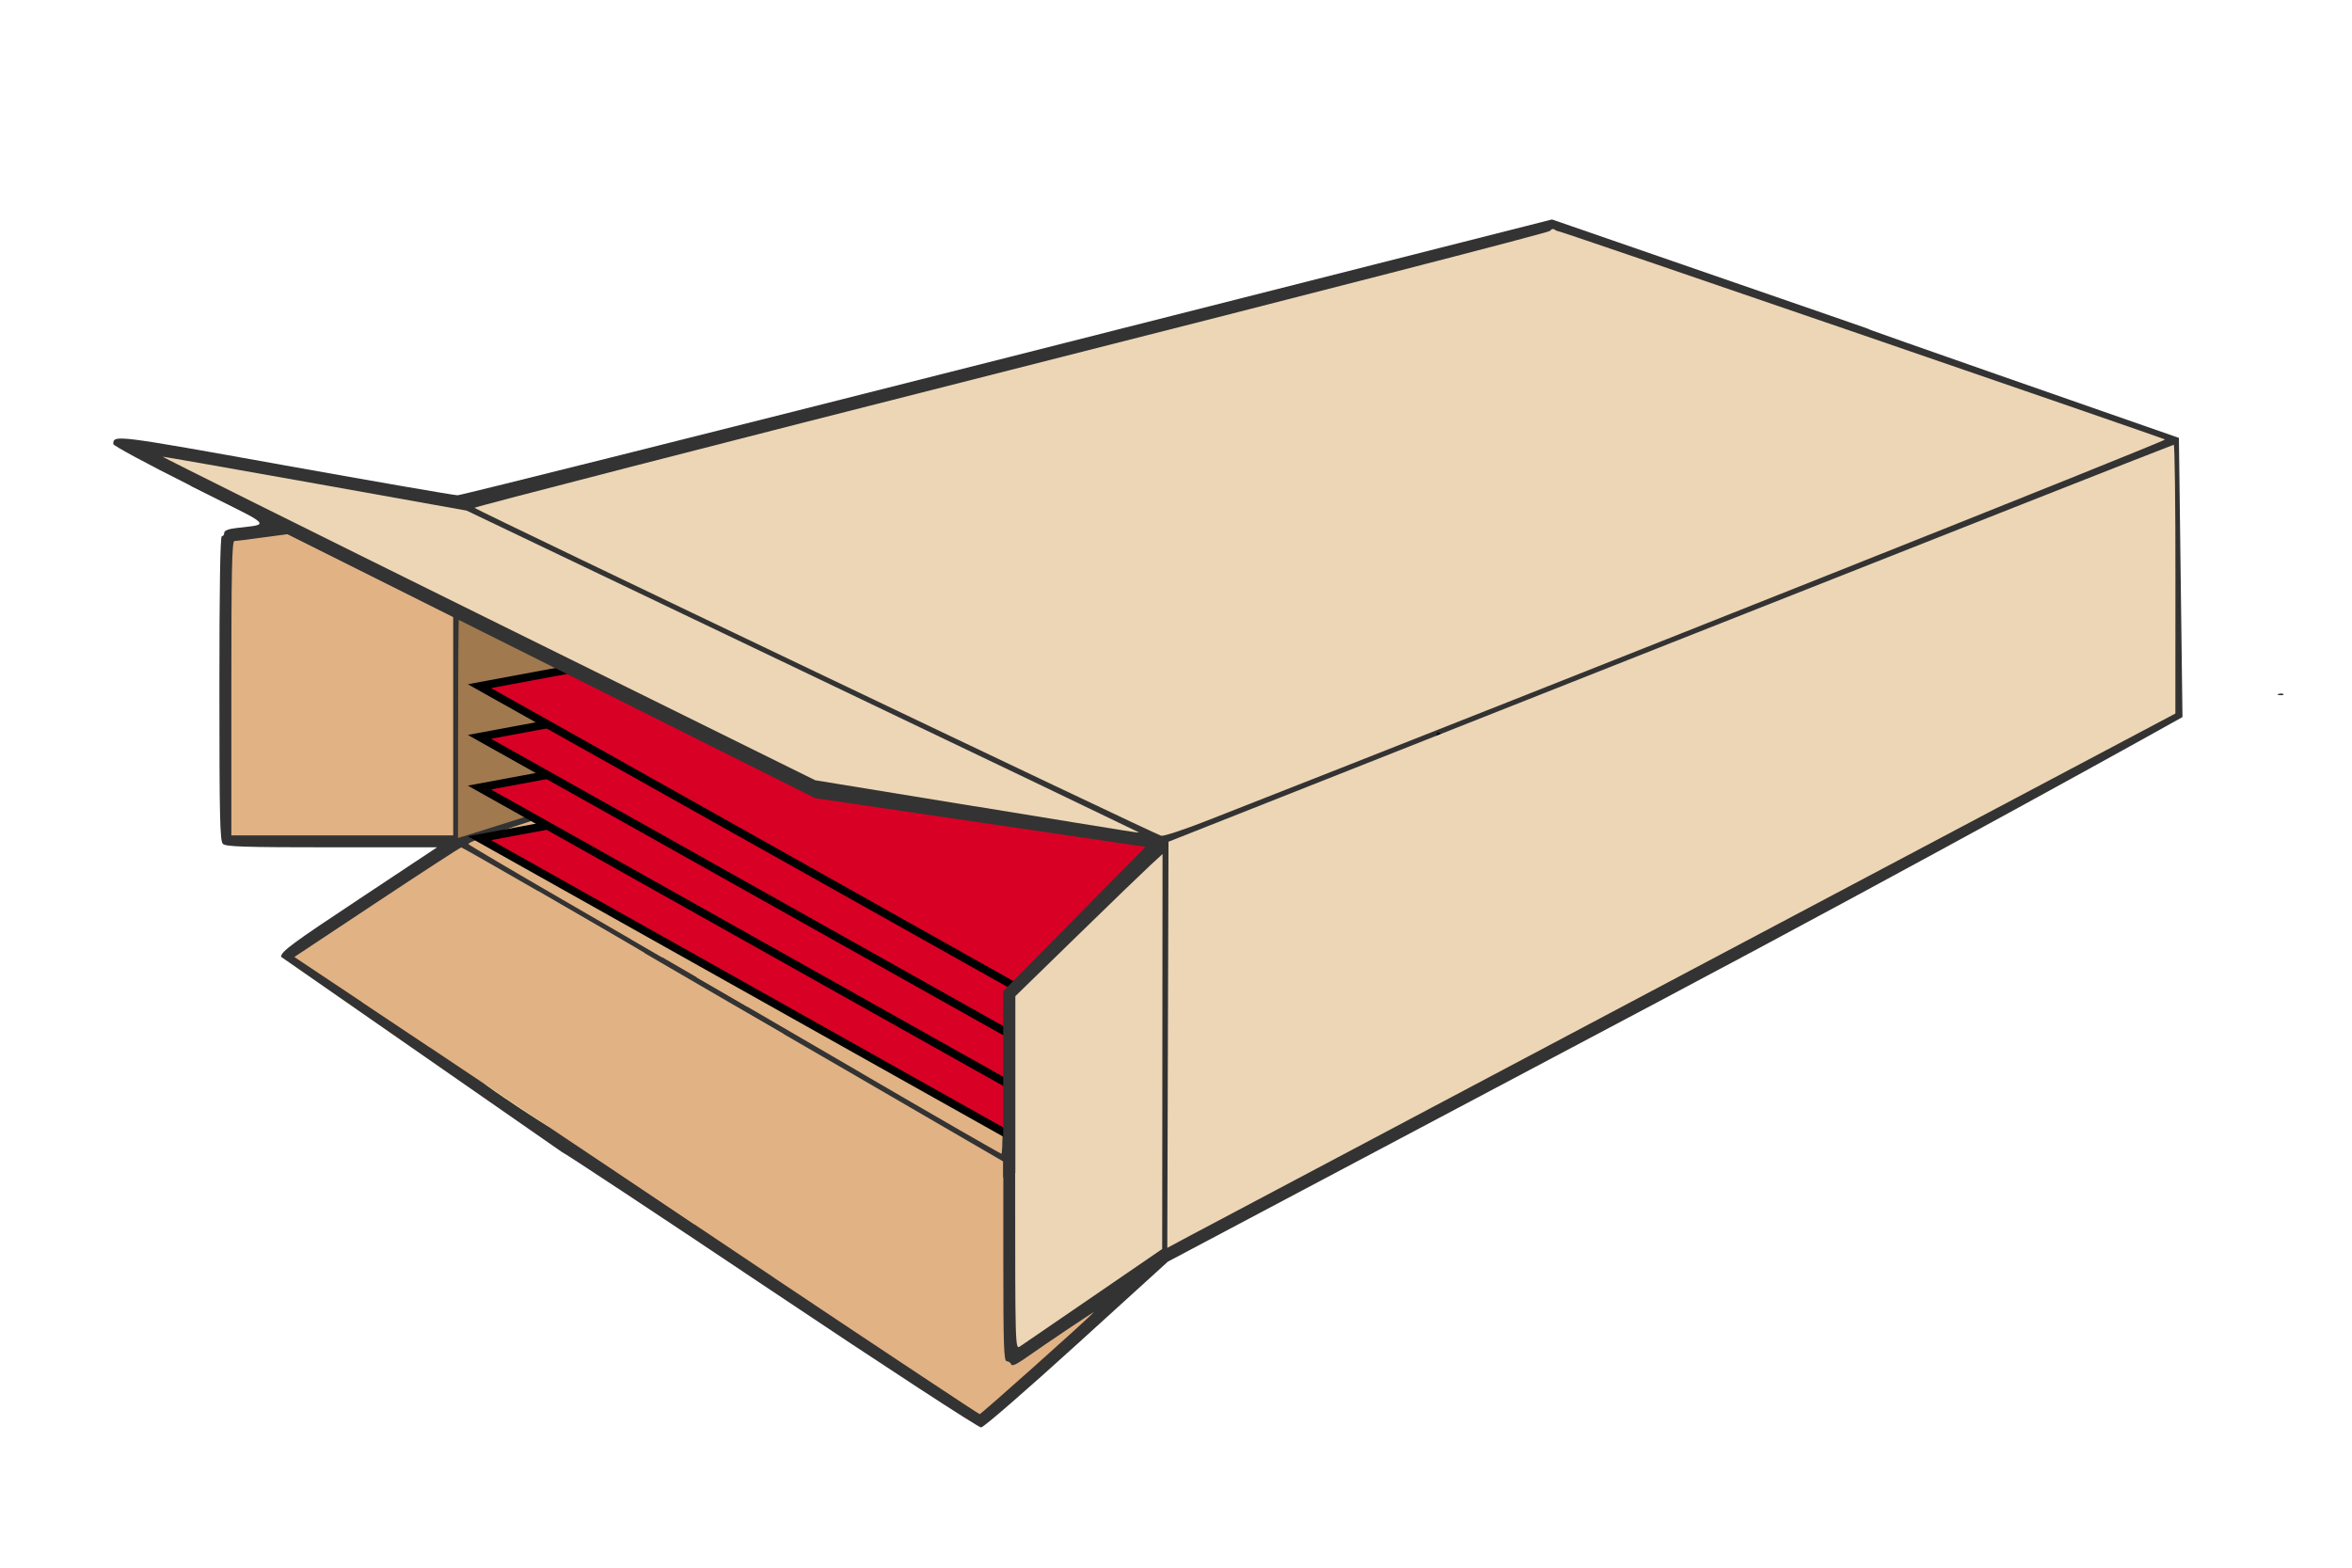 <?xml version="1.0" encoding="UTF-8" standalone="no"?>
<!-- Created with Inkscape (http://www.inkscape.org/) -->

<svg
   width="300"
   height="200"
   viewBox="0 0 79.375 52.917"
   version="1.1"
   id="svg8"
   inkscape:version="1.1 (c68e22c387, 2021-05-23)"
   sodipodi:docname="cartonner-flat-products.svg"
   xmlns:inkscape="http://www.inkscape.org/namespaces/inkscape"
   xmlns:sodipodi="http://sodipodi.sourceforge.net/DTD/sodipodi-0.dtd"
   xmlns="http://www.w3.org/2000/svg"
   xmlns:svg="http://www.w3.org/2000/svg"
   xmlns:rdf="http://www.w3.org/1999/02/22-rdf-syntax-ns#"
   xmlns:cc="http://creativecommons.org/ns#"
   xmlns:dc="http://purl.org/dc/elements/1.1/">
  <defs
     id="defs2">
    <clipPath
       id="clipPath1440"
       clipPathUnits="userSpaceOnUse">
      <rect
         y="290.786"
         x="-106.039"
         height="16.036"
         width="16.771"
         id="rect1442"
         style="opacity:0.504;vector-effect:none;fill:#ac9393;fill-opacity:1;fill-rule:nonzero;stroke:#ac9393;stroke-width:0.065;stroke-linecap:round;stroke-linejoin:round;stroke-miterlimit:4;stroke-dasharray:none;stroke-dashoffset:0;stroke-opacity:1;paint-order:stroke fill markers" />
    </clipPath>
    <clipPath
       id="clipPath1456"
       clipPathUnits="userSpaceOnUse">
      <rect
         y="292.523"
         x="-85.192"
         height="14.165"
         width="16.805"
         id="rect1458"
         style="opacity:0.504;vector-effect:none;fill:#ac9393;fill-opacity:1;fill-rule:nonzero;stroke:#ac9393;stroke-width:0.065;stroke-linecap:round;stroke-linejoin:round;stroke-miterlimit:4;stroke-dasharray:none;stroke-dashoffset:0;stroke-opacity:1;paint-order:stroke fill markers" />
    </clipPath>
    <clipPath
       id="clipPath1462"
       clipPathUnits="userSpaceOnUse">
      <rect
         y="291.632"
         x="-104.324"
         height="14.221"
         width="13.796"
         id="rect1464"
         style="opacity:0.504;vector-effect:none;fill:#ac9393;fill-opacity:1;fill-rule:nonzero;stroke:#ac9393;stroke-width:0.065;stroke-linecap:round;stroke-linejoin:round;stroke-miterlimit:4;stroke-dasharray:none;stroke-dashoffset:0;stroke-opacity:1;paint-order:stroke fill markers" />
    </clipPath>
    <clipPath
       id="clipPath1470"
       clipPathUnits="userSpaceOnUse">
      <rect
         y="294.567"
         x="-63.5"
         height="9.331"
         width="3.803"
         id="rect1472"
         style="opacity:0.504;vector-effect:none;fill:#ac9393;fill-opacity:1;fill-rule:nonzero;stroke:#ac9393;stroke-width:0.065;stroke-linecap:round;stroke-linejoin:round;stroke-miterlimit:4;stroke-dasharray:none;stroke-dashoffset:0;stroke-opacity:1;paint-order:stroke fill markers" />
    </clipPath>
    <clipPath
       id="clipPath1479"
       clipPathUnits="userSpaceOnUse">
      <path
         inkscape:connector-curvature="0"
         id="path1481-7"
         d="m -53.58,294.468 v 6.24 h -1.211 v 3.408 h 9.455 v -3.408 h -1.389 v -6.24 z"
         style="opacity:0.504;vector-effect:none;fill:#ac9393;fill-opacity:1;fill-rule:nonzero;stroke:#ac9393;stroke-width:0.065;stroke-linecap:round;stroke-linejoin:round;stroke-miterlimit:4;stroke-dasharray:none;stroke-dashoffset:0;stroke-opacity:1;paint-order:stroke fill markers" />
    </clipPath>
    <clipPath
       id="clipPath1492"
       clipPathUnits="userSpaceOnUse">
      <rect
         y="294.709"
         x="-63.348"
         height="9.048"
         width="3.545"
         id="rect1494"
         style="opacity:0.504;vector-effect:none;fill:#ac9393;fill-opacity:1;fill-rule:nonzero;stroke:#ac9393;stroke-width:0.065;stroke-linecap:round;stroke-linejoin:round;stroke-miterlimit:4;stroke-dasharray:none;stroke-dashoffset:0;stroke-opacity:1;paint-order:stroke fill markers" />
    </clipPath>
    <clipPath
       id="clipPath2232"
       clipPathUnits="userSpaceOnUse">
      <rect
         y="287.362"
         x="-28.159"
         height="5.008"
         width="4.158"
         id="rect2234"
         style="opacity:0.504;vector-effect:none;fill:none;fill-opacity:1;fill-rule:nonzero;stroke:#393939;stroke-width:0.35;stroke-linecap:round;stroke-linejoin:round;stroke-miterlimit:4;stroke-dasharray:none;stroke-dashoffset:0;stroke-opacity:1;paint-order:stroke fill markers" />
    </clipPath>
    <clipPath
       clipPathUnits="userSpaceOnUse"
       id="clipPath25">
      <rect
         style="opacity:1;vector-effect:none;fill:#333333;fill-opacity:1;fill-rule:nonzero;stroke:none;stroke-width:0.2;stroke-linecap:round;stroke-linejoin:round;stroke-miterlimit:4;stroke-dasharray:none;stroke-dashoffset:0;stroke-opacity:1;paint-order:stroke fill markers"
         id="rect27"
         width="40.757"
         height="38.343"
         x="41.577"
         y="232.272"
         ry="3.687" />
    </clipPath>
    <clipPath
       id="clipPath1440-8"
       clipPathUnits="userSpaceOnUse">
      <rect
         y="290.786"
         x="-106.039"
         height="16.036"
         width="16.771"
         id="rect1442-7"
         style="opacity:0.504;vector-effect:none;fill:#ac9393;fill-opacity:1;fill-rule:nonzero;stroke:#ac9393;stroke-width:0.065;stroke-linecap:round;stroke-linejoin:round;stroke-miterlimit:4;stroke-dasharray:none;stroke-dashoffset:0;stroke-opacity:1;paint-order:stroke fill markers" />
    </clipPath>
    <clipPath
       id="clipPath1456-1"
       clipPathUnits="userSpaceOnUse">
      <rect
         y="292.523"
         x="-85.192"
         height="14.165"
         width="16.805"
         id="rect1458-29"
         style="opacity:0.504;vector-effect:none;fill:#ac9393;fill-opacity:1;fill-rule:nonzero;stroke:#ac9393;stroke-width:0.065;stroke-linecap:round;stroke-linejoin:round;stroke-miterlimit:4;stroke-dasharray:none;stroke-dashoffset:0;stroke-opacity:1;paint-order:stroke fill markers" />
    </clipPath>
    <clipPath
       id="clipPath1462-2"
       clipPathUnits="userSpaceOnUse">
      <rect
         y="291.632"
         x="-104.324"
         height="14.221"
         width="13.796"
         id="rect1464-68"
         style="opacity:0.504;vector-effect:none;fill:#ac9393;fill-opacity:1;fill-rule:nonzero;stroke:#ac9393;stroke-width:0.065;stroke-linecap:round;stroke-linejoin:round;stroke-miterlimit:4;stroke-dasharray:none;stroke-dashoffset:0;stroke-opacity:1;paint-order:stroke fill markers" />
    </clipPath>
    <clipPath
       id="clipPath1470-9"
       clipPathUnits="userSpaceOnUse">
      <rect
         y="294.567"
         x="-63.5"
         height="9.331"
         width="3.803"
         id="rect1472-6"
         style="opacity:0.504;vector-effect:none;fill:#ac9393;fill-opacity:1;fill-rule:nonzero;stroke:#ac9393;stroke-width:0.065;stroke-linecap:round;stroke-linejoin:round;stroke-miterlimit:4;stroke-dasharray:none;stroke-dashoffset:0;stroke-opacity:1;paint-order:stroke fill markers" />
    </clipPath>
    <clipPath
       id="clipPath1479-0"
       clipPathUnits="userSpaceOnUse">
      <path
         inkscape:connector-curvature="0"
         id="path1481-2"
         d="m -53.58,294.468 v 6.24 h -1.211 v 3.408 h 9.455 v -3.408 h -1.389 v -6.24 z"
         style="opacity:0.504;vector-effect:none;fill:#ac9393;fill-opacity:1;fill-rule:nonzero;stroke:#ac9393;stroke-width:0.065;stroke-linecap:round;stroke-linejoin:round;stroke-miterlimit:4;stroke-dasharray:none;stroke-dashoffset:0;stroke-opacity:1;paint-order:stroke fill markers" />
    </clipPath>
    <clipPath
       id="clipPath1492-5"
       clipPathUnits="userSpaceOnUse">
      <rect
         y="294.709"
         x="-63.348"
         height="9.048"
         width="3.545"
         id="rect1494-29"
         style="opacity:0.504;vector-effect:none;fill:#ac9393;fill-opacity:1;fill-rule:nonzero;stroke:#ac9393;stroke-width:0.065;stroke-linecap:round;stroke-linejoin:round;stroke-miterlimit:4;stroke-dasharray:none;stroke-dashoffset:0;stroke-opacity:1;paint-order:stroke fill markers" />
    </clipPath>
    <clipPath
       id="clipPath2232-73"
       clipPathUnits="userSpaceOnUse">
      <rect
         y="287.362"
         x="-28.159"
         height="5.008"
         width="4.158"
         id="rect2234-33"
         style="opacity:0.504;vector-effect:none;fill:none;fill-opacity:1;fill-rule:nonzero;stroke:#393939;stroke-width:0.35;stroke-linecap:round;stroke-linejoin:round;stroke-miterlimit:4;stroke-dasharray:none;stroke-dashoffset:0;stroke-opacity:1;paint-order:stroke fill markers" />
    </clipPath>
    <clipPath
       id="clipPath1440-5"
       clipPathUnits="userSpaceOnUse">
      <rect
         y="290.786"
         x="-106.039"
         height="16.036"
         width="16.771"
         id="rect1442-8"
         style="opacity:0.504;vector-effect:none;fill:#ac9393;fill-opacity:1;fill-rule:nonzero;stroke:#ac9393;stroke-width:0.065;stroke-linecap:round;stroke-linejoin:round;stroke-miterlimit:4;stroke-dasharray:none;stroke-dashoffset:0;stroke-opacity:1;paint-order:stroke fill markers" />
    </clipPath>
    <clipPath
       id="clipPath1456-3"
       clipPathUnits="userSpaceOnUse">
      <rect
         y="292.523"
         x="-85.192"
         height="14.165"
         width="16.805"
         id="rect1458-2"
         style="opacity:0.504;vector-effect:none;fill:#ac9393;fill-opacity:1;fill-rule:nonzero;stroke:#ac9393;stroke-width:0.065;stroke-linecap:round;stroke-linejoin:round;stroke-miterlimit:4;stroke-dasharray:none;stroke-dashoffset:0;stroke-opacity:1;paint-order:stroke fill markers" />
    </clipPath>
    <clipPath
       id="clipPath1462-9"
       clipPathUnits="userSpaceOnUse">
      <rect
         y="291.632"
         x="-104.324"
         height="14.221"
         width="13.796"
         id="rect1464-8"
         style="opacity:0.504;vector-effect:none;fill:#ac9393;fill-opacity:1;fill-rule:nonzero;stroke:#ac9393;stroke-width:0.065;stroke-linecap:round;stroke-linejoin:round;stroke-miterlimit:4;stroke-dasharray:none;stroke-dashoffset:0;stroke-opacity:1;paint-order:stroke fill markers" />
    </clipPath>
    <clipPath
       id="clipPath1470-8"
       clipPathUnits="userSpaceOnUse">
      <rect
         y="294.567"
         x="-63.5"
         height="9.331"
         width="3.803"
         id="rect1472-1"
         style="opacity:0.504;vector-effect:none;fill:#ac9393;fill-opacity:1;fill-rule:nonzero;stroke:#ac9393;stroke-width:0.065;stroke-linecap:round;stroke-linejoin:round;stroke-miterlimit:4;stroke-dasharray:none;stroke-dashoffset:0;stroke-opacity:1;paint-order:stroke fill markers" />
    </clipPath>
    <clipPath
       id="clipPath1479-8"
       clipPathUnits="userSpaceOnUse">
      <path
         inkscape:connector-curvature="0"
         id="path1481-1-4"
         d="m -53.58,294.468 v 6.24 h -1.211 v 3.408 h 9.455 v -3.408 h -1.389 v -6.24 z"
         style="opacity:0.504;vector-effect:none;fill:#ac9393;fill-opacity:1;fill-rule:nonzero;stroke:#ac9393;stroke-width:0.065;stroke-linecap:round;stroke-linejoin:round;stroke-miterlimit:4;stroke-dasharray:none;stroke-dashoffset:0;stroke-opacity:1;paint-order:stroke fill markers" />
    </clipPath>
    <clipPath
       id="clipPath1492-4"
       clipPathUnits="userSpaceOnUse">
      <rect
         y="294.709"
         x="-63.348"
         height="9.048"
         width="3.545"
         id="rect1494-2"
         style="opacity:0.504;vector-effect:none;fill:#ac9393;fill-opacity:1;fill-rule:nonzero;stroke:#ac9393;stroke-width:0.065;stroke-linecap:round;stroke-linejoin:round;stroke-miterlimit:4;stroke-dasharray:none;stroke-dashoffset:0;stroke-opacity:1;paint-order:stroke fill markers" />
    </clipPath>
    <clipPath
       id="clipPath2232-3"
       clipPathUnits="userSpaceOnUse">
      <rect
         y="287.362"
         x="-28.159"
         height="5.008"
         width="4.158"
         id="rect2234-5"
         style="opacity:0.504;vector-effect:none;fill:none;fill-opacity:1;fill-rule:nonzero;stroke:#393939;stroke-width:0.35;stroke-linecap:round;stroke-linejoin:round;stroke-miterlimit:4;stroke-dasharray:none;stroke-dashoffset:0;stroke-opacity:1;paint-order:stroke fill markers" />
    </clipPath>
    <clipPath
       clipPathUnits="userSpaceOnUse"
       id="clipPath1478">
      <rect
         style="opacity:0.324;fill:#ffffff;fill-opacity:1;stroke:#0086ad;stroke-width:0.397;stroke-linecap:round;stroke-linejoin:round;stroke-miterlimit:4;stroke-dasharray:none;stroke-opacity:0.439"
         id="rect1480"
         width="287.262"
         height="259.292"
         x="84.667"
         y="785.345" />
    </clipPath>
    <clipPath
       clipPathUnits="userSpaceOnUse"
       id="clipPath1728">
      <rect
         style="opacity:0.532;fill:#ffffff;fill-opacity:1;stroke:#0086ad;stroke-width:0.397;stroke-linecap:round;stroke-linejoin:round;stroke-miterlimit:4;stroke-dasharray:none;stroke-opacity:0.439"
         id="rect1730"
         width="166.776"
         height="115.46"
         x="713.075"
         y="404.977" />
    </clipPath>
    <clipPath
       clipPathUnits="userSpaceOnUse"
       id="clipPath1867">
      <rect
         style="opacity:0.532;fill:#ffffff;fill-opacity:1;stroke:#0086ad;stroke-width:0.397;stroke-linecap:round;stroke-linejoin:round;stroke-miterlimit:4;stroke-dasharray:none;stroke-opacity:0.439"
         id="rect1869"
         width="81.792"
         height="74.444"
         x="13.607"
         y="345.003"
         transform="rotate(35.702)" />
    </clipPath>
    <clipPath
       clipPathUnits="userSpaceOnUse"
       id="clipPath1873">
      <rect
         style="opacity:0.532;fill:#ffffff;fill-opacity:1;stroke:#0086ad;stroke-width:0.397;stroke-linecap:round;stroke-linejoin:round;stroke-miterlimit:4;stroke-dasharray:none;stroke-opacity:0.439"
         id="rect1875"
         width="76.853"
         height="67.305"
         x="18.546"
         y="352.141"
         transform="rotate(35.702)" />
    </clipPath>
    <clipPath
       clipPathUnits="userSpaceOnUse"
       id="clipPath1901">
      <path
         id="path1903"
         d="m -490.343,486.357 19.681,17.15 v 18.133 h -42.496 V 486.357 Z"
         style="opacity:0.532;fill:#ffffff;fill-opacity:1;stroke:#0086ad;stroke-width:0.397;stroke-linecap:round;stroke-linejoin:round;stroke-miterlimit:4;stroke-dasharray:none;stroke-opacity:0.439"
         inkscape:connector-curvature="0" />
    </clipPath>
    <clipPath
       clipPathUnits="userSpaceOnUse"
       id="clipPath1965">
      <rect
         style="opacity:1;fill:#ffffff;fill-opacity:1;stroke:none;stroke-width:0.397;stroke-linecap:round;stroke-linejoin:round;stroke-miterlimit:4;stroke-dasharray:none;stroke-opacity:0.439"
         id="rect1967"
         width="80.131"
         height="62.744"
         x="736.298"
         y="453.482"
         ry="1.29" />
    </clipPath>
    <clipPath
       clipPathUnits="userSpaceOnUse"
       id="clipPath2017">
      <rect
         style="opacity:0.475;fill:#b9bfce;fill-opacity:1;stroke:none;stroke-width:0.397;stroke-linecap:round;stroke-linejoin:round;stroke-miterlimit:4;stroke-dasharray:none;stroke-opacity:0.439"
         id="rect2019"
         width="47.841"
         height="38.754"
         x="821.052"
         y="747.884" />
    </clipPath>
    <clipPath
       clipPathUnits="userSpaceOnUse"
       id="clipPath2076">
      <rect
         style="opacity:0.475;fill:#b9bfce;fill-opacity:1;stroke:none;stroke-width:0.397;stroke-linecap:round;stroke-linejoin:round;stroke-miterlimit:4;stroke-dasharray:none;stroke-opacity:0.439"
         id="rect2078"
         width="88.733"
         height="128.289"
         x="935.443"
         y="917.065" />
    </clipPath>
    <clipPath
       clipPathUnits="userSpaceOnUse"
       id="clipPath2093">
      <rect
         style="opacity:0.475;fill:#b9bfce;fill-opacity:1;stroke:none;stroke-width:0.397;stroke-linecap:round;stroke-linejoin:round;stroke-miterlimit:4;stroke-dasharray:none;stroke-opacity:0.439"
         id="rect2095"
         width="54.256"
         height="89.001"
         x="738.198"
         y="863.611" />
    </clipPath>
    <clipPath
       clipPathUnits="userSpaceOnUse"
       id="clipPath2137">
      <rect
         style="opacity:1;fill:#b9bfce;fill-opacity:1;stroke:none;stroke-width:0.397;stroke-linecap:round;stroke-linejoin:round;stroke-miterlimit:4;stroke-dasharray:none;stroke-opacity:0.439"
         id="rect2139"
         width="30.068"
         height="33.275"
         x="117.331"
         y="611.977"
         transform="matrix(0,1,1,0,0,0)" />
    </clipPath>
    <clipPath
       clipPathUnits="userSpaceOnUse"
       id="clipPath2226">
      <rect
         style="opacity:1;fill:#b9bfce;fill-opacity:1;stroke:none;stroke-width:0.397;stroke-linecap:round;stroke-linejoin:round;stroke-miterlimit:4;stroke-dasharray:none;stroke-opacity:0.439"
         id="rect2228"
         width="62.283"
         height="68.159"
         x="169.449"
         y="867.322"
         transform="scale(1,-1)" />
    </clipPath>
    <clipPath
       clipPathUnits="userSpaceOnUse"
       id="clipPath2263">
      <rect
         style="opacity:0.439;vector-effect:none;fill:none;fill-opacity:1;stroke:#0087ae;stroke-width:0.397;stroke-linecap:round;stroke-linejoin:round;stroke-miterlimit:4;stroke-dasharray:none;stroke-dashoffset:0;stroke-opacity:1"
         id="rect2265"
         width="78.619"
         height="97.518"
         x="-350.006"
         y="367.304"
         transform="rotate(37.393)" />
    </clipPath>
    <clipPath
       clipPathUnits="userSpaceOnUse"
       id="clipPath1440-3">
      <rect
         style="opacity:0.504;vector-effect:none;fill:#ac9393;fill-opacity:1;fill-rule:nonzero;stroke:#ac9393;stroke-width:0.065;stroke-linecap:round;stroke-linejoin:round;stroke-miterlimit:4;stroke-dasharray:none;stroke-dashoffset:0;stroke-opacity:1;paint-order:stroke fill markers"
         id="rect1442-3"
         width="16.771"
         height="16.036"
         x="-106.039"
         y="290.786" />
    </clipPath>
    <clipPath
       clipPathUnits="userSpaceOnUse"
       id="clipPath1456-2">
      <rect
         style="opacity:0.504;vector-effect:none;fill:#ac9393;fill-opacity:1;fill-rule:nonzero;stroke:#ac9393;stroke-width:0.065;stroke-linecap:round;stroke-linejoin:round;stroke-miterlimit:4;stroke-dasharray:none;stroke-dashoffset:0;stroke-opacity:1;paint-order:stroke fill markers"
         id="rect1458-5"
         width="16.805"
         height="14.165"
         x="-85.192"
         y="292.523" />
    </clipPath>
    <clipPath
       clipPathUnits="userSpaceOnUse"
       id="clipPath1462-6">
      <rect
         style="opacity:0.504;vector-effect:none;fill:#ac9393;fill-opacity:1;fill-rule:nonzero;stroke:#ac9393;stroke-width:0.065;stroke-linecap:round;stroke-linejoin:round;stroke-miterlimit:4;stroke-dasharray:none;stroke-dashoffset:0;stroke-opacity:1;paint-order:stroke fill markers"
         id="rect1464-9"
         width="13.796"
         height="14.221"
         x="-104.324"
         y="291.632" />
    </clipPath>
    <clipPath
       clipPathUnits="userSpaceOnUse"
       id="clipPath1470-5">
      <rect
         style="opacity:0.504;vector-effect:none;fill:#ac9393;fill-opacity:1;fill-rule:nonzero;stroke:#ac9393;stroke-width:0.065;stroke-linecap:round;stroke-linejoin:round;stroke-miterlimit:4;stroke-dasharray:none;stroke-dashoffset:0;stroke-opacity:1;paint-order:stroke fill markers"
         id="rect1472-16"
         width="3.803"
         height="9.331"
         x="-63.5"
         y="294.567" />
    </clipPath>
    <clipPath
       clipPathUnits="userSpaceOnUse"
       id="clipPath1479-6">
      <path
         style="opacity:0.504;vector-effect:none;fill:#ac9393;fill-opacity:1;fill-rule:nonzero;stroke:#ac9393;stroke-width:0.065;stroke-linecap:round;stroke-linejoin:round;stroke-miterlimit:4;stroke-dasharray:none;stroke-dashoffset:0;stroke-opacity:1;paint-order:stroke fill markers"
         d="m -53.58,294.468 v 6.24 h -1.211 v 3.408 h 9.455 v -3.408 h -1.389 v -6.24 z"
         id="path1481-9"
         inkscape:connector-curvature="0" />
    </clipPath>
    <clipPath
       clipPathUnits="userSpaceOnUse"
       id="clipPath1492-9">
      <rect
         style="opacity:0.504;vector-effect:none;fill:#ac9393;fill-opacity:1;fill-rule:nonzero;stroke:#ac9393;stroke-width:0.065;stroke-linecap:round;stroke-linejoin:round;stroke-miterlimit:4;stroke-dasharray:none;stroke-dashoffset:0;stroke-opacity:1;paint-order:stroke fill markers"
         id="rect1494-8"
         width="3.545"
         height="9.048"
         x="-63.348"
         y="294.709" />
    </clipPath>
    <clipPath
       clipPathUnits="userSpaceOnUse"
       id="clipPath2232-2">
      <rect
         style="opacity:0.504;vector-effect:none;fill:none;fill-opacity:1;fill-rule:nonzero;stroke:#393939;stroke-width:0.35;stroke-linecap:round;stroke-linejoin:round;stroke-miterlimit:4;stroke-dasharray:none;stroke-dashoffset:0;stroke-opacity:1;paint-order:stroke fill markers"
         id="rect2234-3"
         width="4.158"
         height="5.008"
         x="-28.159"
         y="287.362" />
    </clipPath>
    <clipPath
       clipPathUnits="userSpaceOnUse"
       id="clipPath25-0">
      <rect
         style="opacity:1;vector-effect:none;fill:#333333;fill-opacity:1;fill-rule:nonzero;stroke:none;stroke-width:0.2;stroke-linecap:round;stroke-linejoin:round;stroke-miterlimit:4;stroke-dasharray:none;stroke-dashoffset:0;stroke-opacity:1;paint-order:stroke fill markers"
         id="rect27-1"
         width="40.757"
         height="38.343"
         x="41.577"
         y="232.272"
         ry="3.687" />
    </clipPath>
    <clipPath
       id="clipPath1440-51"
       clipPathUnits="userSpaceOnUse">
      <rect
         y="290.786"
         x="-106.039"
         height="16.036"
         width="16.771"
         id="rect1442-2"
         style="opacity:0.504;vector-effect:none;fill:#ac9393;fill-opacity:1;fill-rule:nonzero;stroke:#ac9393;stroke-width:0.065;stroke-linecap:round;stroke-linejoin:round;stroke-miterlimit:4;stroke-dasharray:none;stroke-dashoffset:0;stroke-opacity:1;paint-order:stroke fill markers" />
    </clipPath>
    <clipPath
       id="clipPath1456-0"
       clipPathUnits="userSpaceOnUse">
      <rect
         y="292.523"
         x="-85.192"
         height="14.165"
         width="16.805"
         id="rect1458-3"
         style="opacity:0.504;vector-effect:none;fill:#ac9393;fill-opacity:1;fill-rule:nonzero;stroke:#ac9393;stroke-width:0.065;stroke-linecap:round;stroke-linejoin:round;stroke-miterlimit:4;stroke-dasharray:none;stroke-dashoffset:0;stroke-opacity:1;paint-order:stroke fill markers" />
    </clipPath>
    <clipPath
       id="clipPath1462-99"
       clipPathUnits="userSpaceOnUse">
      <rect
         y="291.632"
         x="-104.324"
         height="14.221"
         width="13.796"
         id="rect1464-0"
         style="opacity:0.504;vector-effect:none;fill:#ac9393;fill-opacity:1;fill-rule:nonzero;stroke:#ac9393;stroke-width:0.065;stroke-linecap:round;stroke-linejoin:round;stroke-miterlimit:4;stroke-dasharray:none;stroke-dashoffset:0;stroke-opacity:1;paint-order:stroke fill markers" />
    </clipPath>
    <clipPath
       id="clipPath1470-80"
       clipPathUnits="userSpaceOnUse">
      <rect
         y="294.567"
         x="-63.5"
         height="9.331"
         width="3.803"
         id="rect1472-14"
         style="opacity:0.504;vector-effect:none;fill:#ac9393;fill-opacity:1;fill-rule:nonzero;stroke:#ac9393;stroke-width:0.065;stroke-linecap:round;stroke-linejoin:round;stroke-miterlimit:4;stroke-dasharray:none;stroke-dashoffset:0;stroke-opacity:1;paint-order:stroke fill markers" />
    </clipPath>
    <clipPath
       id="clipPath1479-9"
       clipPathUnits="userSpaceOnUse">
      <path
         inkscape:connector-curvature="0"
         id="path1481-3"
         d="m -53.58,294.468 v 6.24 h -1.211 v 3.408 h 9.455 v -3.408 h -1.389 v -6.24 z"
         style="opacity:0.504;vector-effect:none;fill:#ac9393;fill-opacity:1;fill-rule:nonzero;stroke:#ac9393;stroke-width:0.065;stroke-linecap:round;stroke-linejoin:round;stroke-miterlimit:4;stroke-dasharray:none;stroke-dashoffset:0;stroke-opacity:1;paint-order:stroke fill markers" />
    </clipPath>
    <clipPath
       id="clipPath1492-2"
       clipPathUnits="userSpaceOnUse">
      <rect
         y="294.709"
         x="-63.348"
         height="9.048"
         width="3.545"
         id="rect1494-84"
         style="opacity:0.504;vector-effect:none;fill:#ac9393;fill-opacity:1;fill-rule:nonzero;stroke:#ac9393;stroke-width:0.065;stroke-linecap:round;stroke-linejoin:round;stroke-miterlimit:4;stroke-dasharray:none;stroke-dashoffset:0;stroke-opacity:1;paint-order:stroke fill markers" />
    </clipPath>
    <clipPath
       id="clipPath2232-7"
       clipPathUnits="userSpaceOnUse">
      <rect
         y="287.362"
         x="-28.159"
         height="5.008"
         width="4.158"
         id="rect2234-0"
         style="opacity:0.504;vector-effect:none;fill:none;fill-opacity:1;fill-rule:nonzero;stroke:#393939;stroke-width:0.35;stroke-linecap:round;stroke-linejoin:round;stroke-miterlimit:4;stroke-dasharray:none;stroke-dashoffset:0;stroke-opacity:1;paint-order:stroke fill markers" />
    </clipPath>
    <clipPath
       id="clipPath1440-5-2"
       clipPathUnits="userSpaceOnUse">
      <rect
         y="290.786"
         x="-106.039"
         height="16.036"
         width="16.771"
         id="rect1442-8-2"
         style="opacity:0.504;vector-effect:none;fill:#ac9393;fill-opacity:1;fill-rule:nonzero;stroke:#ac9393;stroke-width:0.065;stroke-linecap:round;stroke-linejoin:round;stroke-miterlimit:4;stroke-dasharray:none;stroke-dashoffset:0;stroke-opacity:1;paint-order:stroke fill markers" />
    </clipPath>
    <clipPath
       id="clipPath1456-3-6"
       clipPathUnits="userSpaceOnUse">
      <rect
         y="292.523"
         x="-85.192"
         height="14.165"
         width="16.805"
         id="rect1458-2-6"
         style="opacity:0.504;vector-effect:none;fill:#ac9393;fill-opacity:1;fill-rule:nonzero;stroke:#ac9393;stroke-width:0.065;stroke-linecap:round;stroke-linejoin:round;stroke-miterlimit:4;stroke-dasharray:none;stroke-dashoffset:0;stroke-opacity:1;paint-order:stroke fill markers" />
    </clipPath>
    <clipPath
       id="clipPath1462-9-1"
       clipPathUnits="userSpaceOnUse">
      <rect
         y="291.632"
         x="-104.324"
         height="14.221"
         width="13.796"
         id="rect1464-8-6"
         style="opacity:0.504;vector-effect:none;fill:#ac9393;fill-opacity:1;fill-rule:nonzero;stroke:#ac9393;stroke-width:0.065;stroke-linecap:round;stroke-linejoin:round;stroke-miterlimit:4;stroke-dasharray:none;stroke-dashoffset:0;stroke-opacity:1;paint-order:stroke fill markers" />
    </clipPath>
    <clipPath
       id="clipPath1470-8-7"
       clipPathUnits="userSpaceOnUse">
      <rect
         y="294.567"
         x="-63.5"
         height="9.331"
         width="3.803"
         id="rect1472-1-8"
         style="opacity:0.504;vector-effect:none;fill:#ac9393;fill-opacity:1;fill-rule:nonzero;stroke:#ac9393;stroke-width:0.065;stroke-linecap:round;stroke-linejoin:round;stroke-miterlimit:4;stroke-dasharray:none;stroke-dashoffset:0;stroke-opacity:1;paint-order:stroke fill markers" />
    </clipPath>
    <clipPath
       id="clipPath1479-8-4"
       clipPathUnits="userSpaceOnUse">
      <path
         inkscape:connector-curvature="0"
         id="path1481-1-1"
         d="m -53.58,294.468 v 6.24 h -1.211 v 3.408 h 9.455 v -3.408 h -1.389 v -6.24 z"
         style="opacity:0.504;vector-effect:none;fill:#ac9393;fill-opacity:1;fill-rule:nonzero;stroke:#ac9393;stroke-width:0.065;stroke-linecap:round;stroke-linejoin:round;stroke-miterlimit:4;stroke-dasharray:none;stroke-dashoffset:0;stroke-opacity:1;paint-order:stroke fill markers" />
    </clipPath>
    <clipPath
       id="clipPath1492-4-6"
       clipPathUnits="userSpaceOnUse">
      <rect
         y="294.709"
         x="-63.348"
         height="9.048"
         width="3.545"
         id="rect1494-2-4"
         style="opacity:0.504;vector-effect:none;fill:#ac9393;fill-opacity:1;fill-rule:nonzero;stroke:#ac9393;stroke-width:0.065;stroke-linecap:round;stroke-linejoin:round;stroke-miterlimit:4;stroke-dasharray:none;stroke-dashoffset:0;stroke-opacity:1;paint-order:stroke fill markers" />
    </clipPath>
    <clipPath
       id="clipPath2232-3-5"
       clipPathUnits="userSpaceOnUse">
      <rect
         y="287.362"
         x="-28.159"
         height="5.008"
         width="4.158"
         id="rect2234-5-8"
         style="opacity:0.504;vector-effect:none;fill:none;fill-opacity:1;fill-rule:nonzero;stroke:#393939;stroke-width:0.35;stroke-linecap:round;stroke-linejoin:round;stroke-miterlimit:4;stroke-dasharray:none;stroke-dashoffset:0;stroke-opacity:1;paint-order:stroke fill markers" />
    </clipPath>
    <clipPath
       clipPathUnits="userSpaceOnUse"
       id="clipPath1440-56">
      <rect
         style="opacity:0.504;vector-effect:none;fill:#ac9393;fill-opacity:1;fill-rule:nonzero;stroke:#ac9393;stroke-width:0.065;stroke-linecap:round;stroke-linejoin:round;stroke-miterlimit:4;stroke-dasharray:none;stroke-dashoffset:0;stroke-opacity:1;paint-order:stroke fill markers"
         id="rect1442-1"
         width="16.771"
         height="16.036"
         x="-106.039"
         y="290.786" />
    </clipPath>
    <clipPath
       clipPathUnits="userSpaceOnUse"
       id="clipPath1456-7">
      <rect
         style="opacity:0.504;vector-effect:none;fill:#ac9393;fill-opacity:1;fill-rule:nonzero;stroke:#ac9393;stroke-width:0.065;stroke-linecap:round;stroke-linejoin:round;stroke-miterlimit:4;stroke-dasharray:none;stroke-dashoffset:0;stroke-opacity:1;paint-order:stroke fill markers"
         id="rect1458-58"
         width="16.805"
         height="14.165"
         x="-85.192"
         y="292.523" />
    </clipPath>
    <clipPath
       clipPathUnits="userSpaceOnUse"
       id="clipPath1462-0">
      <rect
         style="opacity:0.504;vector-effect:none;fill:#ac9393;fill-opacity:1;fill-rule:nonzero;stroke:#ac9393;stroke-width:0.065;stroke-linecap:round;stroke-linejoin:round;stroke-miterlimit:4;stroke-dasharray:none;stroke-dashoffset:0;stroke-opacity:1;paint-order:stroke fill markers"
         id="rect1464-6"
         width="13.796"
         height="14.221"
         x="-104.324"
         y="291.632" />
    </clipPath>
    <clipPath
       clipPathUnits="userSpaceOnUse"
       id="clipPath1470-4">
      <rect
         style="opacity:0.504;vector-effect:none;fill:#ac9393;fill-opacity:1;fill-rule:nonzero;stroke:#ac9393;stroke-width:0.065;stroke-linecap:round;stroke-linejoin:round;stroke-miterlimit:4;stroke-dasharray:none;stroke-dashoffset:0;stroke-opacity:1;paint-order:stroke fill markers"
         id="rect1472-2"
         width="3.803"
         height="9.331"
         x="-63.5"
         y="294.567" />
    </clipPath>
    <clipPath
       clipPathUnits="userSpaceOnUse"
       id="clipPath1479-4">
      <path
         style="opacity:0.504;vector-effect:none;fill:#ac9393;fill-opacity:1;fill-rule:nonzero;stroke:#ac9393;stroke-width:0.065;stroke-linecap:round;stroke-linejoin:round;stroke-miterlimit:4;stroke-dasharray:none;stroke-dashoffset:0;stroke-opacity:1;paint-order:stroke fill markers"
         d="m -53.58,294.468 v 6.24 h -1.211 v 3.408 h 9.455 v -3.408 h -1.389 v -6.24 z"
         id="path1481-8"
         inkscape:connector-curvature="0" />
    </clipPath>
    <clipPath
       clipPathUnits="userSpaceOnUse"
       id="clipPath1492-47">
      <rect
         style="opacity:0.504;vector-effect:none;fill:#ac9393;fill-opacity:1;fill-rule:nonzero;stroke:#ac9393;stroke-width:0.065;stroke-linecap:round;stroke-linejoin:round;stroke-miterlimit:4;stroke-dasharray:none;stroke-dashoffset:0;stroke-opacity:1;paint-order:stroke fill markers"
         id="rect1494-9"
         width="3.545"
         height="9.048"
         x="-63.348"
         y="294.709" />
    </clipPath>
    <clipPath
       clipPathUnits="userSpaceOnUse"
       id="clipPath2232-4">
      <rect
         style="opacity:0.504;vector-effect:none;fill:none;fill-opacity:1;fill-rule:nonzero;stroke:#393939;stroke-width:0.35;stroke-linecap:round;stroke-linejoin:round;stroke-miterlimit:4;stroke-dasharray:none;stroke-dashoffset:0;stroke-opacity:1;paint-order:stroke fill markers"
         id="rect2234-7"
         width="4.158"
         height="5.008"
         x="-28.159"
         y="287.362" />
    </clipPath>
    <clipPath
       id="clipPath1478-9"
       clipPathUnits="userSpaceOnUse">
      <rect
         y="785.345"
         x="84.667"
         height="259.292"
         width="287.262"
         id="rect1480-0"
         style="opacity:0.324;fill:#ffffff;fill-opacity:1;stroke:#0086ad;stroke-width:0.397;stroke-linecap:round;stroke-linejoin:round;stroke-miterlimit:4;stroke-dasharray:none;stroke-opacity:0.439" />
    </clipPath>
    <clipPath
       id="clipPath1728-7"
       clipPathUnits="userSpaceOnUse">
      <rect
         y="404.977"
         x="713.075"
         height="115.46"
         width="166.776"
         id="rect1730-9"
         style="opacity:0.532;fill:#ffffff;fill-opacity:1;stroke:#0086ad;stroke-width:0.397;stroke-linecap:round;stroke-linejoin:round;stroke-miterlimit:4;stroke-dasharray:none;stroke-opacity:0.439" />
    </clipPath>
    <clipPath
       id="clipPath1867-0"
       clipPathUnits="userSpaceOnUse">
      <rect
         transform="rotate(35.702)"
         y="345.003"
         x="13.607"
         height="74.444"
         width="81.792"
         id="rect1869-1"
         style="opacity:0.532;fill:#ffffff;fill-opacity:1;stroke:#0086ad;stroke-width:0.397;stroke-linecap:round;stroke-linejoin:round;stroke-miterlimit:4;stroke-dasharray:none;stroke-opacity:0.439" />
    </clipPath>
    <clipPath
       id="clipPath1873-8"
       clipPathUnits="userSpaceOnUse">
      <rect
         transform="rotate(35.702)"
         y="352.141"
         x="18.546"
         height="67.305"
         width="76.853"
         id="rect1875-2"
         style="opacity:0.532;fill:#ffffff;fill-opacity:1;stroke:#0086ad;stroke-width:0.397;stroke-linecap:round;stroke-linejoin:round;stroke-miterlimit:4;stroke-dasharray:none;stroke-opacity:0.439" />
    </clipPath>
    <clipPath
       id="clipPath1901-6"
       clipPathUnits="userSpaceOnUse">
      <path
         inkscape:connector-curvature="0"
         style="opacity:0.532;fill:#ffffff;fill-opacity:1;stroke:#0086ad;stroke-width:0.397;stroke-linecap:round;stroke-linejoin:round;stroke-miterlimit:4;stroke-dasharray:none;stroke-opacity:0.439"
         d="m -490.343,486.357 19.681,17.15 v 18.133 h -42.496 V 486.357 Z"
         id="path1903-4" />
    </clipPath>
    <clipPath
       id="clipPath1965-5"
       clipPathUnits="userSpaceOnUse">
      <rect
         ry="1.29"
         y="453.482"
         x="736.298"
         height="62.744"
         width="80.131"
         id="rect1967-2"
         style="opacity:1;fill:#ffffff;fill-opacity:1;stroke:none;stroke-width:0.397;stroke-linecap:round;stroke-linejoin:round;stroke-miterlimit:4;stroke-dasharray:none;stroke-opacity:0.439" />
    </clipPath>
    <clipPath
       id="clipPath2017-1"
       clipPathUnits="userSpaceOnUse">
      <rect
         y="747.884"
         x="821.052"
         height="38.754"
         width="47.841"
         id="rect2019-6"
         style="opacity:0.475;fill:#b9bfce;fill-opacity:1;stroke:none;stroke-width:0.397;stroke-linecap:round;stroke-linejoin:round;stroke-miterlimit:4;stroke-dasharray:none;stroke-opacity:0.439" />
    </clipPath>
    <clipPath
       id="clipPath2076-4"
       clipPathUnits="userSpaceOnUse">
      <rect
         y="917.065"
         x="935.443"
         height="128.289"
         width="88.733"
         id="rect2078-3"
         style="opacity:0.475;fill:#b9bfce;fill-opacity:1;stroke:none;stroke-width:0.397;stroke-linecap:round;stroke-linejoin:round;stroke-miterlimit:4;stroke-dasharray:none;stroke-opacity:0.439" />
    </clipPath>
    <clipPath
       id="clipPath2093-4"
       clipPathUnits="userSpaceOnUse">
      <rect
         y="863.611"
         x="738.198"
         height="89.001"
         width="54.256"
         id="rect2095-9"
         style="opacity:0.475;fill:#b9bfce;fill-opacity:1;stroke:none;stroke-width:0.397;stroke-linecap:round;stroke-linejoin:round;stroke-miterlimit:4;stroke-dasharray:none;stroke-opacity:0.439" />
    </clipPath>
    <clipPath
       id="clipPath2137-0"
       clipPathUnits="userSpaceOnUse">
      <rect
         transform="matrix(0,1,1,0,0,0)"
         y="611.977"
         x="117.331"
         height="33.275"
         width="30.068"
         id="rect2139-2"
         style="opacity:1;fill:#b9bfce;fill-opacity:1;stroke:none;stroke-width:0.397;stroke-linecap:round;stroke-linejoin:round;stroke-miterlimit:4;stroke-dasharray:none;stroke-opacity:0.439" />
    </clipPath>
    <clipPath
       id="clipPath2226-4"
       clipPathUnits="userSpaceOnUse">
      <rect
         transform="scale(1,-1)"
         y="867.322"
         x="169.449"
         height="68.159"
         width="62.283"
         id="rect2228-8"
         style="opacity:1;fill:#b9bfce;fill-opacity:1;stroke:none;stroke-width:0.397;stroke-linecap:round;stroke-linejoin:round;stroke-miterlimit:4;stroke-dasharray:none;stroke-opacity:0.439" />
    </clipPath>
    <clipPath
       id="clipPath2263-9"
       clipPathUnits="userSpaceOnUse">
      <rect
         transform="rotate(37.393)"
         y="367.304"
         x="-350.006"
         height="97.518"
         width="78.619"
         id="rect2265-0"
         style="opacity:0.439;vector-effect:none;fill:none;fill-opacity:1;stroke:#0087ae;stroke-width:0.397;stroke-linecap:round;stroke-linejoin:round;stroke-miterlimit:4;stroke-dasharray:none;stroke-dashoffset:0;stroke-opacity:1" />
    </clipPath>
  </defs>
  <sodipodi:namedview
     id="base"
     pagecolor="#ffffff"
     bordercolor="#666666"
     borderopacity="1.0"
     inkscape:pageopacity="0.0"
     inkscape:pageshadow="2"
     inkscape:zoom="1.4"
     inkscape:cx="262.14285"
     inkscape:cy="191.42857"
     inkscape:document-units="mm"
     inkscape:current-layer="layer1"
     showgrid="false"
     inkscape:window-width="1920"
     inkscape:window-height="1186"
     inkscape:window-x="-11"
     inkscape:window-y="-11"
     inkscape:window-maximized="1"
     inkscape:lockguides="false"
     inkscape:object-paths="true"
     inkscape:snap-intersection-paths="true"
     inkscape:snap-smooth-nodes="true"
     inkscape:snap-midpoints="true"
     inkscape:snap-center="true"
     showguides="true"
     units="px"
     inkscape:pagecheckerboard="0" />
  <g
     inkscape:label="Layer 1"
     inkscape:groupmode="layer"
     id="layer1"
     transform="translate(0,-244.083)">
    <flowRoot
       xml:space="preserve"
       id="flowRoot1595"
       style="font-style:normal;font-weight:normal;font-size:26.667px;line-height:1.25;font-family:sans-serif;letter-spacing:0px;word-spacing:0px;fill:#000000;fill-opacity:1;stroke:none"
       transform="translate(78.181,97.831)"><flowRegion
         id="flowRegion1597"><rect
           id="rect1599"
           width="42.734"
           height="38.929"
           x="83.214"
           y="108.714" /></flowRegion><flowPara
         id="flowPara1601" /></flowRoot>
    <flowRoot
       xml:space="preserve"
       id="flowRoot1595-3"
       style="font-style:normal;font-weight:normal;font-size:26.667px;line-height:1.25;font-family:sans-serif;letter-spacing:0px;word-spacing:0px;fill:#000000;fill-opacity:1;stroke:none"
       transform="translate(-233.971,142.678)"><flowRegion
         id="flowRegion1597-4"><rect
           id="rect1599-9"
           width="42.734"
           height="38.929"
           x="83.214"
           y="108.714" /></flowRegion><flowPara
         id="flowPara1601-9" /></flowRoot>
    <g
       id="g2135"
       transform="matrix(3.007,0,0,3.007,-43.291,-552.172)">
      <path
         sodipodi:nodetypes="ccsccccsccscssscscccccccc"
         inkscape:connector-curvature="0"
         style="fill:#333333;fill-opacity:1;stroke-width:0.027"
         d="m 26.482,279.892 1.022,-0.929 5.513,-2.922 c 3.032,-1.607 5.775,-3.134 5.874,-3.191 -0.04,-3.134 0,0 -0.04,-3.134 -7.036,-2.452 0.104,0.015 -7.036,-2.452 l -6.106,1.548 c -3.358,0.851 -6.138,1.548 -6.177,1.548 -0.039,0 -0.915,-0.152 -1.947,-0.337 -1.902,-0.342 -1.916,-0.344 -1.917,-0.238 -2.15e-4,0.018 0.388,0.228 0.863,0.465 0.953,0.475 0.904,0.431 0.524,0.477 -0.096,0.01 -0.142,0.03 -0.142,0.055 0,0.021 -0.012,0.038 -0.027,0.038 -0.018,0 -0.027,0.587 -0.027,1.707 0,1.444 0.006,1.713 0.039,1.746 0.032,0.032 0.232,0.039 1.221,0.039 h 1.183 l -0.874,0.58 c -0.759,0.503 -0.875,0.589 -0.877,0.649 l 3.153,2.192 c 0.023,0.006 1.079,0.703 2.346,1.552 1.281,0.858 2.329,1.541 2.358,1.539 0.029,-10e-4 0.513,-0.422 1.075,-0.933 z"
         id="path1976" />
      <path
         inkscape:connector-curvature="0"
         style="fill:#e1b284;fill-opacity:1;stroke-width:0.027"
         d="m 23.085,279.144 c -1.258,-0.84 -2.288,-1.539 -2.288,-1.553 0,-0.021 1.239,-1.603 1.356,-1.731 0.029,-0.032 0.314,0.125 1.769,0.971 l 1.735,1.008 v 1.121 c 0,0.949 0.006,1.121 0.038,1.121 0.021,0 0.044,0.017 0.05,0.034 0.008,0.023 0.049,0.006 0.131,-0.049 0.297,-0.208 0.82,-0.559 0.796,-0.534 -0.11,0.114 -1.265,1.144 -1.28,1.143 -0.011,-7.3e-4 -1.049,-0.689 -2.307,-1.53 z"
         id="path1978" />
      <path
         inkscape:connector-curvature="0"
         style="fill:#e1b284;fill-opacity:1;stroke-width:0.027"
         d="m 24.059,276.843 c -0.856,-0.499 -1.621,-0.943 -1.7,-0.988 l -0.143,-0.082 0.083,-0.101 0.083,-0.101 -0.279,-0.013 -0.279,-0.013 -1.068,-0.619 c -0.588,-0.34 -1.083,-0.632 -1.101,-0.649 -0.024,-0.022 0.363,-0.155 1.49,-0.513 l 1.523,-0.483 0.412,0.206 0.412,0.206 1.861,0.299 c 1.023,0.165 1.879,0.306 1.901,0.313 0.028,0.006 -0.222,0.272 -0.779,0.817 l -0.819,0.803 4.71e-4,0.914 c 2.71e-4,0.502 -0.009,0.913 -0.02,0.913 -0.011,-4.1e-4 -0.721,-0.409 -1.577,-0.908 z"
         id="path1985" />
      <path
         inkscape:connector-curvature="0"
         style="fill:#ffebbd;fill-opacity:1;stroke-width:0.027"
         d="m 20.194,277.216 c -0.196,-0.13 -0.357,-0.242 -0.358,-0.251 -3.37e-4,-0.006 0.106,-0.049 0.236,-0.091 0.13,-0.042 0.337,-0.117 0.46,-0.166 0.123,-0.049 0.223,-0.078 0.223,-0.063 0,0.029 -0.19,0.791 -0.199,0.801 -0.003,0.003 -0.167,-0.1 -0.363,-0.23 z"
         id="path1987" />
      <path
         sodipodi:nodetypes="cccsccc"
         inkscape:connector-curvature="0"
         style="fill:#e1b284;fill-opacity:1;stroke-width:0.027"
         d="m 18.459,276.049 -0.759,-0.506 0.927,-0.615 c 0.51,-0.338 0.936,-0.615 0.947,-0.615 0.015,0 1.818,1.039 2.062,1.188 -4.47,0.208 -0.746,0.835 -2.418,1.053 z"
         id="path1989" />
      <path
         inkscape:connector-curvature="0"
         style="fill:#a0794f;fill-opacity:1;stroke-width:0.027"
         d="m 19.538,272.975 c 0,-0.678 0.004,-1.234 0.009,-1.234 0.023,0 3.026,1.494 3.018,1.502 -0.006,0.006 -2.488,0.798 -2.967,0.946 l -0.061,0.018 z"
         id="path1991" />
      <path
         inkscape:connector-curvature="0"
         style="fill:#e1b284;fill-opacity:1;stroke-width:0.027"
         d="m 16.993,272.527 c 0,-1.302 0.007,-1.652 0.034,-1.653 0.019,-6.9e-4 0.162,-0.018 0.318,-0.04 l 0.284,-0.038 0.927,0.459 0.927,0.459 v 1.232 1.232 h -1.245 -1.245 z"
         id="path1995" />
      <path
         inkscape:connector-curvature="0"
         style="fill:#333333;fill-opacity:1;stroke-width:0.027"
         d="m 39.972,272.59 c 0.019,-0.006 0.043,-0.006 0.052,10e-4 0.009,0.006 -0.006,0.017 -0.036,0.013 -0.032,-10e-4 -0.038,-0.006 -0.016,-0.017 z"
         id="path1999" />
      <path
         sodipodi:nodetypes="ccccc"
         inkscape:connector-curvature="0"
         id="path2001"
         d="m 20.437,274.805 2.752,1.601 -1.001,2.137 -3.728,-2.494 z"
         style="opacity:1;vector-effect:none;fill:#e1b284;fill-opacity:1;fill-rule:nonzero;stroke:none;stroke-width:0.185;stroke-linecap:butt;stroke-linejoin:miter;stroke-miterlimit:4;stroke-dasharray:none;stroke-dashoffset:0;stroke-opacity:1;paint-order:stroke fill markers" />
      <path
         sodipodi:nodetypes="ccccc"
         inkscape:connector-curvature="0"
         id="path2003"
         d="m 22.264,274.942 0.601,0.632 -0.079,0.528 -1.31,-0.761 z"
         style="opacity:1;vector-effect:none;fill:#e1b284;fill-opacity:1;fill-rule:nonzero;stroke:none;stroke-width:0.185;stroke-linecap:butt;stroke-linejoin:miter;stroke-miterlimit:4;stroke-dasharray:none;stroke-dashoffset:0;stroke-opacity:1;paint-order:stroke fill markers" />
      <path
         sodipodi:nodetypes="cccccccc"
         inkscape:connector-curvature="0"
         id="path2075"
         d="m 26.706,273.07 -2.233,0.42 c 0.158,0.569 -0.595,0.892 -1.282,0.858 -0.483,-0.024 -0.819,-0.415 -0.88,-0.609 l -2.533,0.471 6.247,3.505 4.489,-2.947 z"
         style="opacity:1;fill:#d90025;fill-opacity:1;stroke:#000000;stroke-width:0.09" />
      <path
         style="opacity:1;fill:#d90025;fill-opacity:1;stroke:#000000;stroke-width:0.09"
         d="m 26.706,272.501 -2.233,0.42 c 0.158,0.569 -0.595,0.892 -1.282,0.858 -0.483,-0.024 -0.819,-0.415 -0.88,-0.609 l -2.533,0.471 6.247,3.505 4.489,-2.947 z"
         id="path2073"
         inkscape:connector-curvature="0"
         sodipodi:nodetypes="cccccccc" />
      <path
         sodipodi:nodetypes="cccccccc"
         inkscape:connector-curvature="0"
         id="path2071"
         d="m 26.706,271.932 -2.233,0.42 c 0.158,0.569 -0.595,0.892 -1.282,0.858 -0.483,-0.024 -0.819,-0.415 -0.88,-0.609 l -2.533,0.471 6.247,3.505 4.489,-2.947 z"
         style="opacity:1;fill:#d90025;fill-opacity:1;stroke:#000000;stroke-width:0.09" />
      <path
         style="opacity:1;fill:#d90025;fill-opacity:1;stroke:#000000;stroke-width:0.09"
         d="m 26.706,271.363 -2.233,0.42 c 0.158,0.569 -0.595,0.892 -1.282,0.858 -0.483,-0.024 -0.819,-0.415 -0.88,-0.609 l -2.533,0.471 6.247,3.505 4.489,-2.947 z"
         id="path2041"
         inkscape:connector-curvature="0"
         sodipodi:nodetypes="cccccccc" />
      <path
         sodipodi:nodetypes="ccccccccc"
         inkscape:connector-curvature="0"
         id="rect2077"
         d="m 16.531,270.251 14.564,1.461 -2.345,5.441 -3.094,0.867 -1.35e-4,-1.65 -2.27e-4,-0.443 1.598,-1.62 -3.708,-0.547 z"
         style="opacity:1;vector-effect:none;fill:#333333;fill-opacity:1;fill-rule:nonzero;stroke:none;stroke-width:0.724;stroke-linecap:butt;stroke-linejoin:miter;stroke-miterlimit:4;stroke-dasharray:none;stroke-dashoffset:0;stroke-opacity:1;paint-order:stroke fill markers" />
      <path
         inkscape:connector-curvature="0"
         style="fill:#edd6b5;fill-opacity:1;stroke-width:0.027"
         d="m 25.339,273.852 -1.793,-0.293 -3.675,-1.816 c -2.021,-0.999 -3.663,-1.816 -3.648,-1.816 0.014,-4.1e-4 0.788,0.136 1.718,0.302 l 1.692,0.303 3.763,1.799 c 2.07,0.989 3.768,1.804 3.774,1.809 0.016,0.013 0.149,0.035 -1.831,-0.289 z"
         id="path1997" />
      <path
         inkscape:connector-curvature="0"
         style="fill:#edd6b5;fill-opacity:1;stroke-width:0.027"
         d="m 27.431,274.183 c -0.058,-0.011 -7.677,-3.65 -7.709,-3.682 -0.011,-0.008 2.694,-0.706 6.01,-1.546 3.316,-0.84 6.043,-1.543 6.059,-1.562 0.016,-0.02 0.038,-0.028 0.048,-0.018 0.01,0.008 0.036,0.021 0.057,0.024 0.048,0.006 6.758,2.311 6.799,2.335 0.023,0.013 -6.758,2.712 -10.761,4.282 -0.248,0.097 -0.474,0.172 -0.503,0.166 z"
         id="path1993" />
      <path
         inkscape:connector-curvature="0"
         style="fill:#edd6b5;fill-opacity:1;stroke-width:0.027"
         d="m 27.504,276.529 0.007,-2.28 5.631,-2.228 c 3.097,-1.225 5.64,-2.228 5.651,-2.228 0.011,-4.9e-4 0.02,0.678 0.019,1.508 l -7.33e-4,1.509 -5.39,2.856 c -2.965,1.571 -5.51,2.92 -5.657,2.999 l -0.267,0.143 z"
         id="path1983" />
      <path
         sodipodi:nodetypes="ccccccccccc"
         inkscape:connector-curvature="0"
         style="fill:#edd6b5;fill-opacity:1;stroke-width:0.027"
         d="m 25.792,277.967 v -1.984 l 0.684,-0.667 c 0.376,-0.367 0.748,-0.726 0.826,-0.798 l 0.142,-0.131 -0.002,2.217 -0.002,2.217 -0.77,0.528 c -0.423,0.29 -0.795,0.545 -0.825,0.565 -0.055,0.037 -0.055,0.036 -0.055,-1.947 z"
         id="path1980" />
    </g>
  </g>
</svg>
